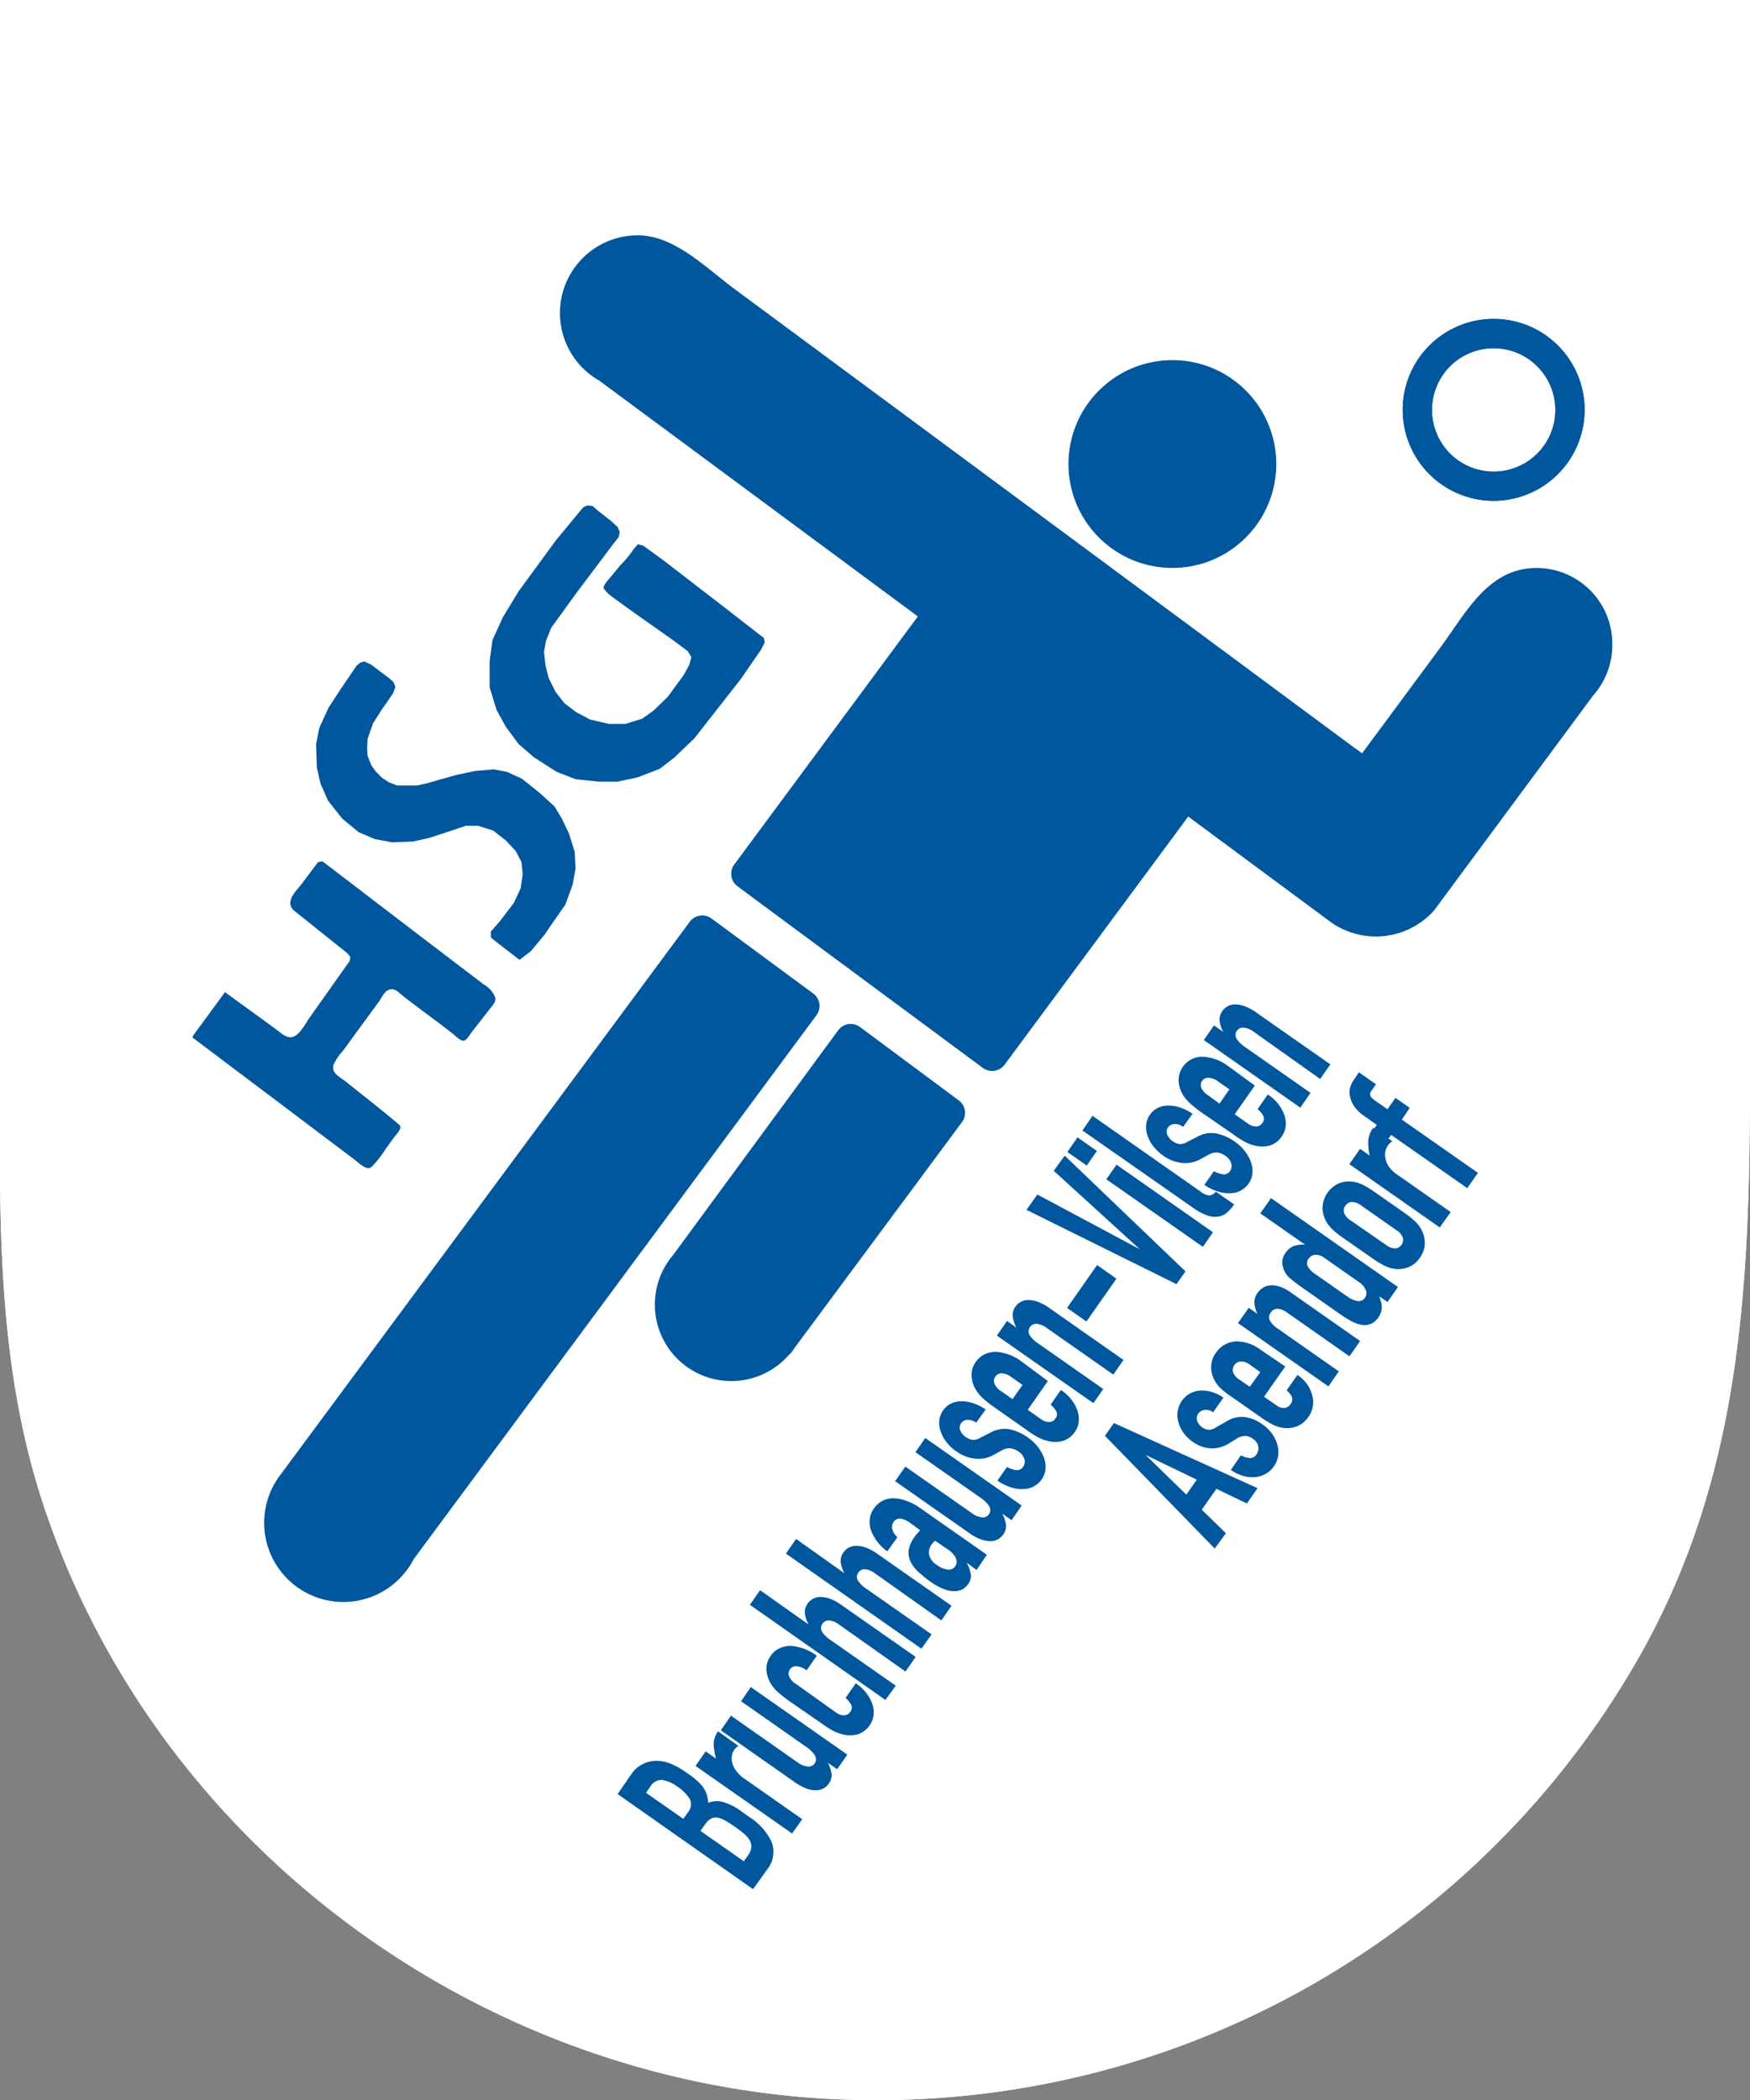 <svg id="Ebene_2" data-name="Ebene 2" xmlns="http://www.w3.org/2000/svg" viewBox="0 0 239.15 287.01"><rect x="0" y="0" width="239.15" height="287.01" fill="#808080" stroke="none"/><path d="M239.15,0V138.92c0,30.59.47,59.8-15,87.24A119.8,119.8,0,0,1,119.6,287C68.92,287,22.09,254.12,6,205.85c-6.8-20.41-6-41.31-6-62.47V0Z" style="fill:#fff"/><path d="M239.15,0V138.92c0,30.59.47,59.8-15,87.24A119.8,119.8,0,0,1,119.6,287C68.92,287,22.09,254.12,6,205.85c-6.8-20.41-6-41.31-6-62.47V0Z" style="fill:#fff"/><path d="M204.13,68.44A12.43,12.43,0,1,1,216.55,56,12.45,12.45,0,0,1,204.13,68.44Zm0-20.85A8.43,8.43,0,1,0,212.55,56,8.44,8.44,0,0,0,204.13,47.59Z" style="fill:#00579d"/><path d="M204.13,68.44A12.43,12.43,0,1,1,216.55,56,12.45,12.45,0,0,1,204.13,68.44Zm0-20.85A8.43,8.43,0,1,0,212.55,56,8.44,8.44,0,0,0,204.13,47.59Z" style="fill:#00579d"/><path d="M197.08,122.82a11,11,0,0,1-1.2,1.61Z" style="fill:#00579d"/><path d="M220.33,88A10.35,10.35,0,0,0,210,77.62c-6.65,0-9.64,6.11-13.11,10.79q-5.37,7.28-10.75,14.53l-1.39-1-8.32-6.16L162.64,85.56,145.79,73.09l-17.57-13L112.3,48.31l-11.9-8.8c-3.89-2.88-8.23-7.35-13.2-7.35A10.62,10.62,0,0,0,81.87,52l0,0,43.56,32.24-25.08,33.89a2.13,2.13,0,0,0,.45,3l33.5,24.8a2.13,2.13,0,0,0,3-.45l25.08-33.89,19.26,14.26.37.27a10.66,10.66,0,0,0,13.57-1.28l.08-.07.2-.21.07-.09,1.2-1.61,0,0,20.62-27.86,0,0A10.32,10.32,0,0,0,220.33,88Z" style="fill:#00579d"/><path d="M111.56,138.76a2.12,2.12,0,0,0-.44-3L97.25,125.53a2.12,2.12,0,0,0-3,.45l-56.2,75.93h0a10.82,10.82,0,1,0,18.49,11.15Z" style="fill:#00579d"/><path d="M131,150.36l-13.46-10a2.12,2.12,0,0,0-3,.44L92,171.49a10.45,10.45,0,0,0-.88,1.19l0,0h0a10.45,10.45,0,0,0,16.75,12.41h0L108,185a9.43,9.43,0,0,0,.66-.9l22.79-30.74A2.12,2.12,0,0,0,131,150.36Z" style="fill:#00579d"/><circle cx="160.21" cy="63.41" r="14.2" transform="translate(2.09 131.86) rotate(-45)" style="fill:#00579d"/><path d="M30.75,135.58l-4.3,5.86-.16.33,3.7,2.79,8.13,6.12,8.07,6.09,2.17,1.63c.5.38,1.55,1.43,2.17,1.2a1.11,1.11,0,0,0,.32-.21,14.06,14.06,0,0,0,1.87-2.4l1.09-1.51c.25-.34,1-1.1.9-1.52a.76.76,0,0,0-.28-.36c-2.36-2-4.78-3.86-7.17-5.79-.5-.4-1.5-.94-1.68-1.55a1.4,1.4,0,0,1,0-.76,7.82,7.82,0,0,1,1.37-2l1.6-2.21,3.3-4.5a10.79,10.79,0,0,1,.75-1.15,1.32,1.32,0,0,1,1-.46,1.68,1.68,0,0,1,.9.45c1,.85,2.08,1.62,3.12,2.42L60,139.82l1.74,1.34c.37.27,1.14,1.09,1.59,1.06s.84-.78,1.08-1.1l1.25-1.6L67,137.79c.37-.49.85-.9.64-1.57a3.58,3.58,0,0,0-1.5-1.67l-2.36-1.79-7.44-5.67-7.84-6-4.32-3.3s-.09-.08-.11-.08l-.58.09-.33.41-1.88,2.52c-.57.76-1.47,1.54-1.6,2.53-.1.79.51,1.19,1.05,1.62l3.95,3.16,2.78,2.22.41.5-.08.58-.42.57-5.13,7.25c-.57.82-1.43,2.6-2.55,2.59-.71,0-1.4-.66-1.95-1.07l-1.89-1.39-4.14-3Z" style="fill:#00579d"/><path d="M48.75,90.94l.49-.39.55-.16.94.44,2.53,1.92.5.44.27.66-.27.83-1.71,2.48L51,98.81l-.5,1.37-.27.83-.06,1.15.06,1.11.49,1.26.61.88.88.88.93.61,1.11.44,1.32,0,1.43,0,1.48-.33,1.49-.44,2.37-.66,2.58-.55,2.54-.22,1.81.33s1.6.77,1.82.82,2.75,2.15,2.75,2.15l1.93,1.76,1,1.65,1,2.09.77,2.48.11,2.31-.39,2.15-1,2.75-1.54,2.2-1.32,1.93L72.53,130,71,131.17,68.18,129l-1.1-.88,0-.82,1.21-1.38,1.93-2.53.93-2,.28-1.93-.17-1.65-.77-1.49-1.32-1.43-1.76-1.38-2.09-.66H63.66l-2.47.83-2.54.83-2.2.49-2.86.11-2.37-.44-2.2-.94-2.26-1.87-1.92-2.42-1.05-2.37-.49-2.2-.11-3.14.44-2.25,1.26-2.75,1.54-2.37Z" style="fill:#00579d"/><path d="M86.56,75.08l.61-.71.77.22,2.86,2.09L99,83l5.39,4.19.11.6L104,88.79l-2.76,4-6.33,8.09-2.75,2.64-2,1.54-3,1.16-2.75.6-2.59,0-3.14-.33-2.59-1-3.13-2-2.1-1.82L69.11,99.3,67.85,97l-.94-3.08V90.39l.39-2.92,1.43-3.14,2.14-3.52,5.12-7,3.69-4.46.55-.28.72.06.82.71,1.77,1.38.88.82.27.67-.16.71-.61.77L78.8,81l-3.47,4.79-.71,1.76-.28,1.54.22,1.93L75,92.7l.93,1.87,1.21,1.54,1.6,1.21,1.87,1,2.59.61h2.26l2.31-.72,1.54-1.1,1.93-1.87,2.2-3,.77-1.43.27-1L94,89l-1.76-1.32c-2.92-2.08-5.88-4.12-8.76-6.25a4.36,4.36,0,0,1-1-1.07c0-.49.78-1.27,1.11-1.67l1.21-1.48A13.2,13.2,0,0,0,86.56,75.08Z" style="fill:#00579d"/><path d="M102.91,258.17l-18.51-13,2-2.9A3.93,3.93,0,0,1,88,241a4.05,4.05,0,0,1,1.81-.37,5.43,5.43,0,0,1,1.93.43,10,10,0,0,1,1.88,1.05l.68.47a10.12,10.12,0,0,1,1.21,1,4.44,4.44,0,0,1,.73.9,4,4,0,0,1,.54,1.89,3.14,3.14,0,0,1,2-.12,7.88,7.88,0,0,1,2.57,1.31l1,.72a8.13,8.13,0,0,1,3.13,3.51,3.88,3.88,0,0,1-.68,3.74ZM88.28,245l5.1,3.56.63-.89a1.67,1.67,0,0,0,.27-1.8,5.52,5.52,0,0,0-1.7-1.7,4.53,4.53,0,0,0-2.14-.93,1.82,1.82,0,0,0-1.59.94Zm7.44,5.2,5.93,4.16.6-.86a2.08,2.08,0,0,0,.43-1.11,1.85,1.85,0,0,0-.29-1,4.12,4.12,0,0,0-.84-.91c-.36-.29-.77-.59-1.22-.91a14,14,0,0,0-1.27-.8,3.31,3.31,0,0,0-1-.38,1.49,1.49,0,0,0-.9.15,2.33,2.33,0,0,0-.79.76Z" style="fill:#00579d"/><path d="M108.24,250.56l-13.19-9.23,1.39-2,1.41,1a7.86,7.86,0,0,1-.32-2,3,3,0,0,1,.6-1.73l2.8,2a1.54,1.54,0,0,0-.57.5,2.12,2.12,0,0,0-.3,1.76,3,3,0,0,0,.53,1.12,4.62,4.62,0,0,0,1.21,1.14l7.83,5.49Z" style="fill:#00579d"/><path d="M102.6,230.55l13.19,9.23-1.39,2-1.28-.89,0,0a4.24,4.24,0,0,1,.51,1.47,1.94,1.94,0,0,1-.38,1.4,2,2,0,0,1-.69.62,2,2,0,0,1-1,.27,3.55,3.55,0,0,1-1.33-.23,6.85,6.85,0,0,1-1.62-.87l-10.11-7.09,1.39-2,9.12,6.39a2.76,2.76,0,0,0,1.33.55,1,1,0,0,0,1-1.54,4.16,4.16,0,0,0-1.2-1.16l-8.87-6.21Z" style="fill:#00579d"/><path d="M114.21,234a1.88,1.88,0,0,0,1.15.41,1,1,0,0,0,.83-.47.9.9,0,0,0,.08-1.06,3.47,3.47,0,0,0-.72-.84l1.39-2a5.64,5.64,0,0,1,2.25,2.77,3.54,3.54,0,0,1,.2,1.53,3.22,3.22,0,0,1-2.18,2.67,4.16,4.16,0,0,1-2.08,0,5.78,5.78,0,0,1-1.4-.55,14.47,14.47,0,0,1-1.53-1l-4.35-3c-.53-.38-1-.75-1.43-1.12a5.39,5.39,0,0,1-1-1.13,4.12,4.12,0,0,1-.68-2,3,3,0,0,1,.6-1.95,2.92,2.92,0,0,1,1.17-1,3.56,3.56,0,0,1,1.52-.34,6.66,6.66,0,0,1,3.59,1.35l-1.39,2a2.59,2.59,0,0,0-1.37-.56,1,1,0,0,0-1,1.42,2.38,2.38,0,0,0,1,1.05Z" style="fill:#00579d"/><path d="M121,232.31l-18.52-13,1.39-2L110.5,222l0,0a4.21,4.21,0,0,1-.5-1.47,1.94,1.94,0,0,1,.38-1.4,2.08,2.08,0,0,1,.69-.62,2,2,0,0,1,1-.27,3.8,3.8,0,0,1,1.33.23,6.36,6.36,0,0,1,1.61.88l10.12,7.08-1.39,2L114.65,222a2.69,2.69,0,0,0-1.32-.55,1,1,0,0,0-.92.43,1,1,0,0,0-.07,1.11,4,4,0,0,0,1.2,1.16l8.87,6.21Z" style="fill:#00579d"/><path d="M125.92,225.31l-18.52-13,1.39-2L115.4,215l0,0a4.33,4.33,0,0,1-.51-1.46,2,2,0,0,1,.38-1.4,2.32,2.32,0,0,1,.69-.63,2.2,2.2,0,0,1,1-.26,3.55,3.55,0,0,1,1.33.23,6.85,6.85,0,0,1,1.62.87l10.12,7.09-1.39,2L119.56,215a2.67,2.67,0,0,0-1.32-.55,1,1,0,0,0-.92.43.94.94,0,0,0-.08,1.1,4.17,4.17,0,0,0,1.2,1.17l8.87,6.2Z" style="fill:#00579d"/><path d="M133.45,214.55l-1.35-1,0,0a5.41,5.41,0,0,1,.57,1.57,1.93,1.93,0,0,1-.39,1.4,2.67,2.67,0,0,1-.64.61,2.32,2.32,0,0,1-1,.31,3.23,3.23,0,0,1-1.43-.2,7.72,7.72,0,0,1-1.92-1,15.24,15.24,0,0,1-1.87-1.51,4.41,4.41,0,0,1-1.06-1.5,2.66,2.66,0,0,1-.15-1.53A4.41,4.41,0,0,1,125,210l.15-.21a1.12,1.12,0,0,1,.17-.2.78.78,0,0,0,.19-.21,2.76,2.76,0,0,1,.23-.27l-1.37-1a3.11,3.11,0,0,0-1.27-.57,1,1,0,0,0-1,.47,1.21,1.21,0,0,0-.16.95,2.22,2.22,0,0,0,.7,1.11L121.26,212a6.13,6.13,0,0,1-2.24-2.9,3.51,3.51,0,0,1-.16-1.5,3,3,0,0,1,.56-1.44,3.33,3.33,0,0,1,1.07-1,3.21,3.21,0,0,1,1.45-.41,5,5,0,0,1,1.74.29,7.3,7.3,0,0,1,2,1l9.18,6.43Zm-5.67-4a3.09,3.09,0,0,0-.45.49,1.89,1.89,0,0,0-.37,1.38,2.3,2.3,0,0,0,1.15,1.49,2.87,2.87,0,0,0,1.41.58,1,1,0,0,0,1-.43,1.08,1.08,0,0,0,.11-1.1,2.83,2.83,0,0,0-1-1.15Z" style="fill:#00579d"/><path d="M126.44,196.51l13.18,9.23-1.38,2-1.28-.89,0,0a4.45,4.45,0,0,1,.51,1.47,2,2,0,0,1-.38,1.4,2.31,2.31,0,0,1-.69.62,2.06,2.06,0,0,1-1,.27,3.79,3.79,0,0,1-1.33-.24,6.19,6.19,0,0,1-1.62-.87l-10.12-7.08,1.39-2,9.13,6.39a2.64,2.64,0,0,0,1.32.54,1,1,0,0,0,1-1.53,4,4,0,0,0-1.2-1.16l-8.87-6.21Z" style="fill:#00579d"/><path d="M133.4,194.42a1.93,1.93,0,0,0-1.24-.39,1.14,1.14,0,0,0-.82.46,1,1,0,0,0-.1,1,2,2,0,0,0,.75.9,2.28,2.28,0,0,0,.81.36,1.6,1.6,0,0,0,1.12-.25l1.45-.73a3.84,3.84,0,0,1,2.63-.44,6.8,6.8,0,0,1,2.45,1.1,6.67,6.67,0,0,1,1.39,1.3,5.6,5.6,0,0,1,.83,1.5,3.57,3.57,0,0,1,.2,1.54,2.73,2.73,0,0,1-.52,1.4,3.05,3.05,0,0,1-2.43,1.31,4.48,4.48,0,0,1-1.69-.2,6.8,6.8,0,0,1-1.92-.94l1.3-1.87a3.71,3.71,0,0,0,1.22.43,1,1,0,0,0,1-.46,1.24,1.24,0,0,0,.17-1,1.92,1.92,0,0,0-.82-1.08,2.4,2.4,0,0,0-1.09-.44,2.17,2.17,0,0,0-1.22.3l-1.13.63a4.22,4.22,0,0,1-2.42.49,5.37,5.37,0,0,1-2.63-1,6,6,0,0,1-1.38-1.31,4.87,4.87,0,0,1-.79-1.51,3.4,3.4,0,0,1-.15-1.47,2.91,2.91,0,0,1,.52-1.32,2.79,2.79,0,0,1,1.07-.92,3.33,3.33,0,0,1,1.42-.32,5.29,5.29,0,0,1,1.65.28,6.76,6.76,0,0,1,1.67.85Z" style="fill:#00579d"/><path d="M143.2,188.73l-2.75,3.93,1.79,1.26a1.88,1.88,0,0,0,1.15.41,1,1,0,0,0,.83-.47.9.9,0,0,0,.09-1.06,3.77,3.77,0,0,0-.73-.85l1.39-2a5.62,5.62,0,0,1,2.25,2.76,3.59,3.59,0,0,1,.2,1.54,2.93,2.93,0,0,1-.54,1.44,3,3,0,0,1-1.63,1.22,4,4,0,0,1-2.08,0,5.44,5.44,0,0,1-1.4-.54c-.49-.27-1-.59-1.54-1l-4.34-3.05a13.69,13.69,0,0,1-1.43-1.11,5.31,5.31,0,0,1-1-1.13,4,4,0,0,1-.68-2,3,3,0,0,1,.59-2,3.11,3.11,0,0,1,1.18-1,3.64,3.64,0,0,1,1.52-.34,6.41,6.41,0,0,1,3.48,1.28Zm-4.83,2.47,1.36-1.94-1.51-1.06a2.42,2.42,0,0,0-1.31-.53,1,1,0,0,0-.88.45,1,1,0,0,0-.12,1,2.46,2.46,0,0,0,1,1.06Z" style="fill:#00579d"/><path d="M149.42,191.75l-13.19-9.23,1.39-2,1.28.9,0,0a4.42,4.42,0,0,1-.5-1.47,1.94,1.94,0,0,1,.38-1.4,2.08,2.08,0,0,1,.69-.62,2,2,0,0,1,1-.27,3.76,3.76,0,0,1,1.33.23,6.85,6.85,0,0,1,1.62.87l10.11,7.09-1.39,2-9.12-6.39a2.76,2.76,0,0,0-1.33-.55,1,1,0,0,0-.92.43,1,1,0,0,0-.07,1.11,4.16,4.16,0,0,0,1.2,1.16l8.87,6.21Z" style="fill:#00579d"/><path d="M148.47,180.59l-2.65-1.85,4.1-5.86,2.65,1.86Z" style="fill:#00579d"/><path d="M145.5,157.93,162,173.74l-1.22,1.75-20.5-10.15,1.48-2.1,14,7.48,0,0L144,160Z" style="fill:#00579d"/><path d="M148.51,159.28l-2.65-1.85,1.39-2,2.65,1.86Zm15.87,11.11-13.19-9.23,1.39-2,13.18,9.24Z" style="fill:#00579d"/><path d="M147.92,154.49l1.38-2,14.8,10.37a2.2,2.2,0,0,0,1.17.51,1.34,1.34,0,0,0,.89-.52l2.5,1.75a5.84,5.84,0,0,1-1,1.12,2.3,2.3,0,0,1-1.22.54,3,3,0,0,1-1.52-.18,8.35,8.35,0,0,1-2-1.11Z" style="fill:#00579d"/><path d="M161.68,154a1.82,1.82,0,0,0-1.24-.39,1.08,1.08,0,0,0-.82.45,1,1,0,0,0-.1,1,2.07,2.07,0,0,0,.74.9,2.7,2.7,0,0,0,.81.37,1.63,1.63,0,0,0,1.13-.26l1.44-.73a3.85,3.85,0,0,1,2.63-.43,6.81,6.81,0,0,1,2.46,1.09,6.71,6.71,0,0,1,1.39,1.31,5.31,5.31,0,0,1,.83,1.5,3.52,3.52,0,0,1,.2,1.53,2.82,2.82,0,0,1-.52,1.41,3.05,3.05,0,0,1-2.43,1.31,4.77,4.77,0,0,1-1.7-.21,7,7,0,0,1-1.92-.93l1.31-1.87a4,4,0,0,0,1.21.43,1,1,0,0,0,1-.46,1.23,1.23,0,0,0,.16-1,1.81,1.81,0,0,0-.81-1.07,2.31,2.31,0,0,0-1.09-.45,2.25,2.25,0,0,0-1.22.31l-1.13.62a4.23,4.23,0,0,1-2.42.5,5.37,5.37,0,0,1-2.63-1,6.21,6.21,0,0,1-1.38-1.32,4.87,4.87,0,0,1-.79-1.51,3.37,3.37,0,0,1-.15-1.46,2.91,2.91,0,0,1,.52-1.32,2.71,2.71,0,0,1,1.07-.92,3.18,3.18,0,0,1,1.42-.32,5,5,0,0,1,1.65.28,6.43,6.43,0,0,1,1.67.85Z" style="fill:#00579d"/><path d="M171.48,148.35l-2.75,3.93,1.79,1.25a1.88,1.88,0,0,0,1.15.41,1,1,0,0,0,.83-.47.9.9,0,0,0,.09-1.06,3.51,3.51,0,0,0-.73-.84l1.39-2a5.64,5.64,0,0,1,2.25,2.77,3.52,3.52,0,0,1,.2,1.53,3,3,0,0,1-.55,1.45,3,3,0,0,1-1.62,1.22,4.06,4.06,0,0,1-2.08,0,5.44,5.44,0,0,1-1.4-.54,14.55,14.55,0,0,1-1.54-1l-4.35-3a16.39,16.39,0,0,1-1.42-1.12,5.41,5.41,0,0,1-1-1.13,4.11,4.11,0,0,1-.67-2,3.23,3.23,0,0,1,1.77-3,3.35,3.35,0,0,1,1.51-.34,6.26,6.26,0,0,1,3.49,1.28Zm-4.83,2.47,1.36-1.95-1.51-1.05a2.35,2.35,0,0,0-1.31-.53,1,1,0,0,0-1,1.42,2.45,2.45,0,0,0,.95,1Z" style="fill:#00579d"/><path d="M177.7,151.37l-13.19-9.24,1.39-2,1.27.89,0,0a4.21,4.21,0,0,1-.5-1.47,2,2,0,0,1,.38-1.4,2.19,2.19,0,0,1,.69-.62,2.14,2.14,0,0,1,1-.27,3.83,3.83,0,0,1,1.33.24,6.29,6.29,0,0,1,1.61.87l10.12,7.08-1.39,2L171.33,141a2.6,2.6,0,0,0-1.32-.55,1,1,0,0,0-1,1.53,4.22,4.22,0,0,0,1.21,1.16l8.87,6.21Z" style="fill:#00579d"/><path d="M166,211.62,151,196.22l1.22-1.75,19.63,8.9-1.46,2.09-4.16-2-2,2.85,3.3,3.22Zm-2.45-9.41-7-3.38,0,0,5.57,5.42Z" style="fill:#00579d"/><path d="M165.78,193a1.64,1.64,0,0,0-1.19-.32,1.22,1.22,0,0,0-.83.5,1.05,1.05,0,0,0-.15,1,1.84,1.84,0,0,0,.68.88,2,2,0,0,0,.77.32,1.64,1.64,0,0,0,1.11-.32l1.45-.82a3.84,3.84,0,0,1,2.59-.58,5.6,5.6,0,0,1,2.33,1,5.25,5.25,0,0,1,1.28,1.25,4.81,4.81,0,0,1,.73,1.47,3.7,3.7,0,0,1,.12,1.55,3.46,3.46,0,0,1-3,2.91,4.29,4.29,0,0,1-1.65-.11,5.93,5.93,0,0,1-1.82-.85l1.38-2a3.15,3.15,0,0,0,1.15.36,1,1,0,0,0,1-.52,1.4,1.4,0,0,0,.22-1.05,1.61,1.61,0,0,0-.74-1.05,2,2,0,0,0-1-.39,2.17,2.17,0,0,0-1.2.37l-1.14.7a4.29,4.29,0,0,1-2.39.63,4.62,4.62,0,0,1-2.5-.91,5.12,5.12,0,0,1-1.28-1.26,4.34,4.34,0,0,1-.68-1.49,3.23,3.23,0,0,1-.07-1.48,3.39,3.39,0,0,1,1.66-2.36,3.47,3.47,0,0,1,1.41-.4,4.46,4.46,0,0,1,1.59.2,5.38,5.38,0,0,1,1.58.77Z" style="fill:#00579d"/><path d="M175.64,186.74l-2.9,4.13,1.69,1.18a1.67,1.67,0,0,0,1.09.36,1.15,1.15,0,0,0,.84-.53,1,1,0,0,0,.14-1.08,3.15,3.15,0,0,0-.67-.81l1.47-2.09a4.77,4.77,0,0,1,2,2.68,3.7,3.7,0,0,1,.12,1.55,3.47,3.47,0,0,1-.61,1.49,3.4,3.4,0,0,1-1.66,1.33,3.86,3.86,0,0,1-2,.15,4.94,4.94,0,0,1-1.34-.48,13.16,13.16,0,0,1-1.44-.89l-4.07-2.85a12.86,12.86,0,0,1-1.33-1,4.54,4.54,0,0,1-.91-1.1,3.84,3.84,0,0,1-.55-1.95,3.41,3.41,0,0,1,.68-2,3.46,3.46,0,0,1,1.2-1.09,3.6,3.6,0,0,1,1.5-.43,5.52,5.52,0,0,1,3.33,1.11Zm-4.85,2.77,1.44-2-1.41-1a2.08,2.08,0,0,0-1.26-.46,1.18,1.18,0,0,0-1.05,1.49,2.11,2.11,0,0,0,.87,1Z" style="fill:#00579d"/><path d="M181.54,189.46l-12.36-8.65,1.47-2.09,1.19.84,0,0a4.07,4.07,0,0,1-.41-1.46,2.16,2.16,0,0,1,.45-1.45,2.46,2.46,0,0,1,.7-.66,2.09,2.09,0,0,1,1-.33,3.29,3.29,0,0,1,1.28.16,5.66,5.66,0,0,1,1.53.8l9.48,6.64-1.46,2.09-8.55-6a2.37,2.37,0,0,0-1.26-.49,1.06,1.06,0,0,0-.92.49,1,1,0,0,0-.14,1.12,3.52,3.52,0,0,0,1.11,1.12l8.31,5.82Z" style="fill:#00579d"/><path d="M189.61,177.93l-1.12-.78.23.74a2.76,2.76,0,0,1,.11.69,2.14,2.14,0,0,1-.09.7,2.56,2.56,0,0,1-.37.74,2.24,2.24,0,0,1-2.45,1,4.68,4.68,0,0,1-1.21-.45,17.25,17.25,0,0,1-1.69-1.06l-4.7-3.3a23.23,23.23,0,0,1-1.93-1.44,3,3,0,0,1-1.16-2.24,2.24,2.24,0,0,1,.5-1.39,2.38,2.38,0,0,1,1.1-.87,3.53,3.53,0,0,1,1.52-.17l0,0-6.12-4.28,1.46-2.09,17.35,12.15Zm-5.47-.74a3.36,3.36,0,0,0,1.39.61,1,1,0,0,0,1-.46,1.06,1.06,0,0,0,.11-1.05,2.45,2.45,0,0,0-.91-1.07l-4.8-3.36a1.88,1.88,0,0,0-1.17-.38,1.13,1.13,0,0,0-.9.49,1,1,0,0,0-.13,1.11,2.73,2.73,0,0,0,.87.93Z" style="fill:#00579d"/><path d="M183.52,169.15a12.86,12.86,0,0,1-1.33-1.05,4.75,4.75,0,0,1-.91-1.09,4,4,0,0,1-.55-2,3.78,3.78,0,0,1,2.34-3.34,3.86,3.86,0,0,1,2-.15,4.66,4.66,0,0,1,1.33.48,12.36,12.36,0,0,1,1.45.89l4.07,2.85a11.87,11.87,0,0,1,1.33,1.05,4.7,4.7,0,0,1,.91,1.09,3.9,3.9,0,0,1,.55,2,3.36,3.36,0,0,1-.68,2,3.4,3.4,0,0,1-1.66,1.33,3.86,3.86,0,0,1-2,.15,4.21,4.21,0,0,1-1.33-.48,12.66,12.66,0,0,1-1.45-.89Zm5.92,1a2.08,2.08,0,0,0,1.26.46,1.18,1.18,0,0,0,1-1.49,2,2,0,0,0-.86-1l-4.85-3.4a2.06,2.06,0,0,0-1.26-.46,1.1,1.1,0,0,0-.87.5,1.08,1.08,0,0,0-.17,1,2,2,0,0,0,.86,1Z" style="fill:#00579d"/><path d="M196.75,167.74l-12.35-8.65,1.46-2.09,1.32.92a7.74,7.74,0,0,1-.2-2,3.42,3.42,0,0,1,.67-1.79l2.63,1.84a1.89,1.89,0,0,0-.59.53,2.81,2.81,0,0,0-.36.8,2.14,2.14,0,0,0,0,1,2.89,2.89,0,0,0,.46,1.11,4.17,4.17,0,0,0,1.12,1.09l7.34,5.14Z" style="fill:#00579d"/><path d="M200.51,162.37l-10.41-7.28-.71,1-1.95-1.37.71-1-1.68-1.18a5.48,5.48,0,0,1-1.36-1.29,3.73,3.73,0,0,1-.61-1.34,2.55,2.55,0,0,1,0-1.26,3.55,3.55,0,0,1,.53-1.11l.67-1,2.34,1.63-.66.95c-.29.41-.14.81.43,1.21l1.8,1.26,1.09-1.56,1.95,1.37L191.57,153l10.4,7.28Z" style="fill:#00579d"/></svg>